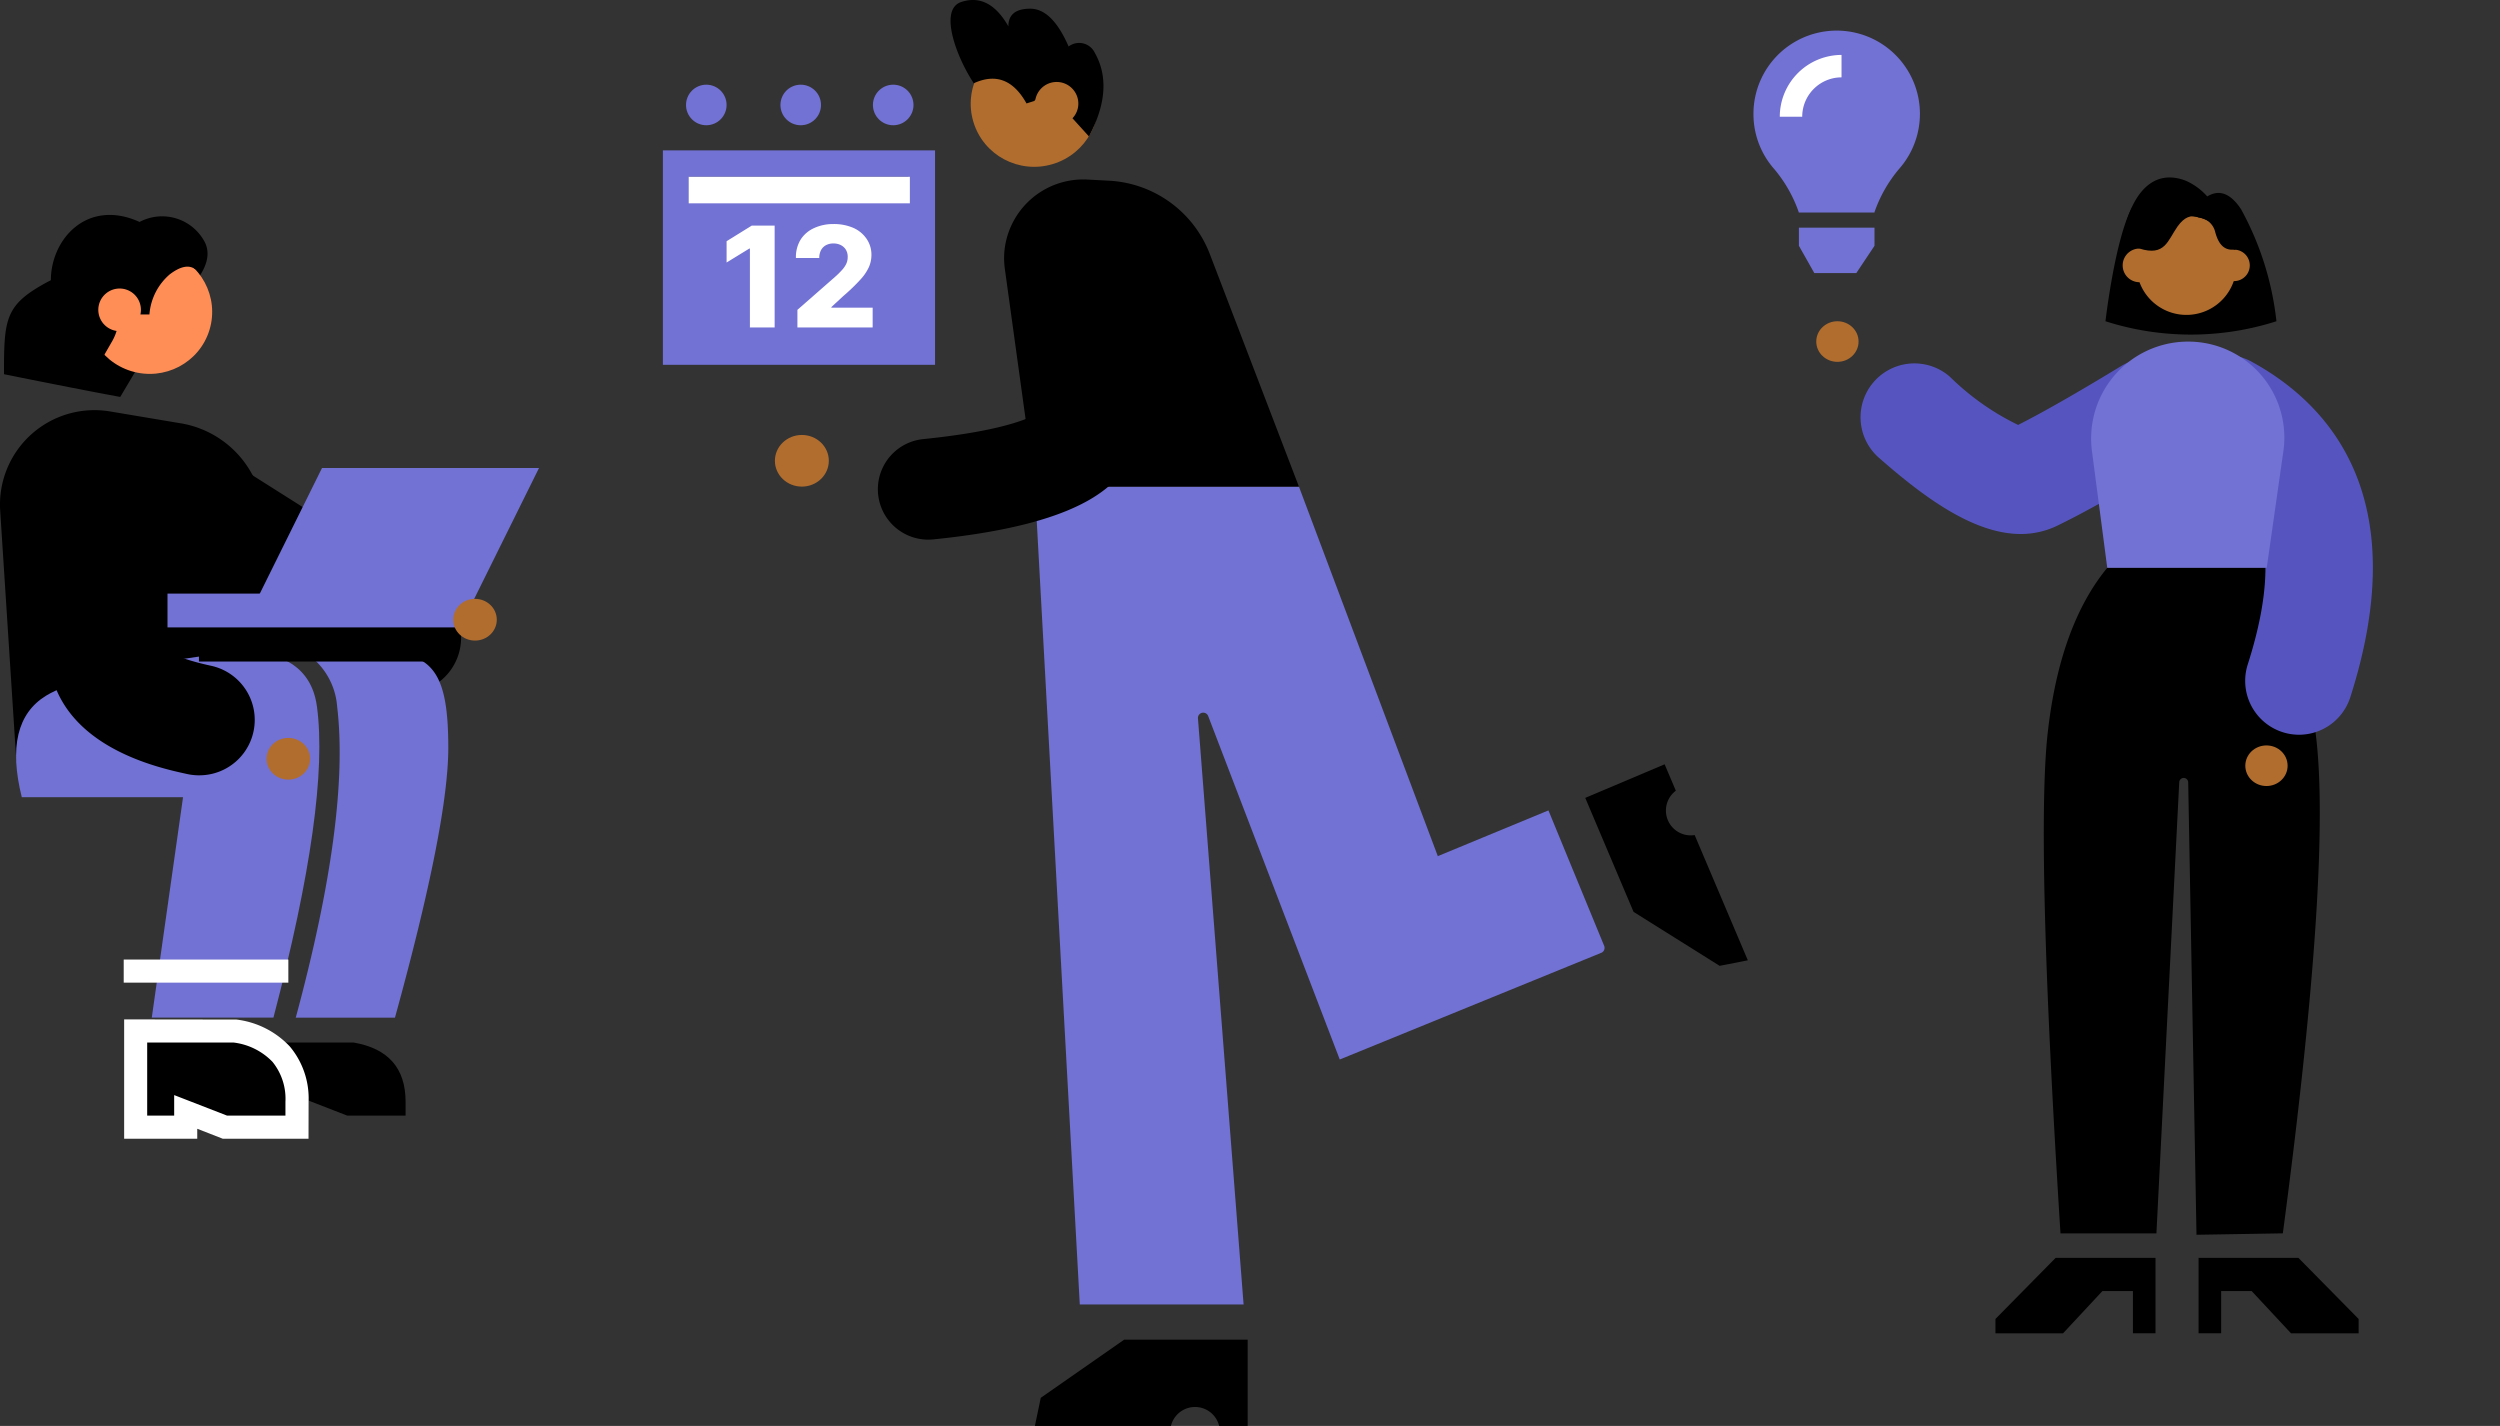 <svg xmlns="http://www.w3.org/2000/svg" width="176" height="100.385" viewBox="0 0 176 100.385">
  <rect x="0" y="0" width="176" height="100.385" fill="#333333" stroke="none"/>
  <g id="Group_151" data-name="Group 151" transform="translate(-528 -1876.539)">
    <rect id="Rectangle_46" data-name="Rectangle 46" width="176" height="100" transform="translate(528 1876.923)" fill="#fff" opacity="0"/>
    <g id="Group_114" data-name="Group 114" transform="translate(574.667 1876.539)">
      <ellipse id="Ellipse_12" data-name="Ellipse 12" cx="1.898" cy="1.818" rx="1.898" ry="1.818" transform="translate(7.886 30.621)" fill="#b16d2e"/>
      <ellipse id="Ellipse_13" data-name="Ellipse 13" cx="4.454" cy="4.492" rx="4.454" ry="4.492" transform="translate(23.149 12.849) rotate(-106.809)" fill="#b16d2e"/>
      <path id="Path_63" data-name="Path 63" d="M310.287,15.88c-1.57.526-.37,3.808.887,5.721q2.327-1.07,3.714,1.419l.55-.174.074-.1a1.526,1.526,0,0,1,2.957-.16,1.5,1.5,0,0,1-.346,1.478l1.159,1.277c1.555-2.9,1.032-4.784.42-5.872a1.223,1.223,0,0,0-1.851-.458q-1.159-2.661-2.7-2.661t-1.541,1.242Q312.259,15.224,310.287,15.88Z" transform="translate(-289.288 -15.738)" fill-rule="evenodd"/>
      <path id="Path_64" data-name="Path 64" d="M194.866,200.075l5.588-2.365.789,1.86a1.747,1.747,0,0,0,1.325,3.122l3.743,8.817-1.984.39-6.061-3.8ZM171.1,238.218v6.07h-2.008a1.747,1.747,0,0,0-3.394,0H156.12l.414-1.978,5.869-4.092Z" transform="translate(-129.931 -143.904)" fill-rule="evenodd"/>
      <path id="Path_65" data-name="Path 65" d="M208.809,131.6H190.217l3.164,57.575h11.532L201.7,147.913a.373.373,0,0,1,.719-.163l9.264,24.181,18.415-7.513a.375.375,0,0,0,.2-.488h0l-3.924-9.536-7.788,3.22Z" transform="translate(-164.031 -97.342)" fill="#7271d4" fill-rule="evenodd"/>
      <path id="Path_66" data-name="Path 66" d="M270.385,58.551l-1.517-.08a5.576,5.576,0,0,0-5.863,5.272,5.76,5.76,0,0,0,.053,1.059l2.111,15.287h18.587l-6.274-16.375A8.054,8.054,0,0,0,270.385,58.551Z" transform="translate(-238.978 -45.83)" fill-rule="evenodd"/>
      <path id="Path_67" data-name="Path 67" d="M295.342,89.875a3.55,3.55,0,0,0,.361-.018c11.165-1.13,13.49-4.156,14.268-6.667.83-2.677,1.769-6.557,2.87-11.86a3.548,3.548,0,0,0-6.948-1.443c-1,4.836-1.886,8.516-2.622,10.947-.392.3-2.161,1.344-8.282,1.963a3.548,3.548,0,0,0,.353,7.079Z" transform="translate(-276.653 -51.885)"/>
      <path id="Path_68" data-name="Path 68" d="M349.64,66.637H368.8V51.54H349.64ZM366.92,53.4v1.419H351.491V53.4Z" transform="translate(-349.64 -40.954)" fill="#7271d4" fill-rule="evenodd"/>
      <path id="Path_69" data-name="Path 69" d="M355.63,57.84v1.866H371.2V57.84Z" transform="translate(-353.812 -45.391)" fill="#fff" fill-rule="evenodd"/>
      <path id="Path_70" data-name="Path 70" d="M367.883,76.36V69.187h-1.609l-1.774,1.1v1.5l1.6-.982h.041V76.36Zm6.9,0V74.968h-2.907v-.044l.858-.792a13.092,13.092,0,0,0,1.206-1.165,3.3,3.3,0,0,0,.591-.887,2.139,2.139,0,0,0,.166-.813,1.964,1.964,0,0,0-.331-1.132,2.188,2.188,0,0,0-.937-.784,3.415,3.415,0,0,0-1.416-.272,3.167,3.167,0,0,0-1.39.3,2.17,2.17,0,0,0-.926.819,2.368,2.368,0,0,0-.316,1.271h1.644a1.142,1.142,0,0,1,.124-.553.844.844,0,0,1,.349-.349,1.079,1.079,0,0,1,.52-.121,1.137,1.137,0,0,1,.523.115.886.886,0,0,1,.358.328.96.96,0,0,1,.127.509,1.144,1.144,0,0,1-.107.494,1.833,1.833,0,0,1-.316.446,5.692,5.692,0,0,1-.5.488l-2.617,2.292V76.36Z" transform="translate(-360.015 -53.306)" fill="#fff"/>
      <ellipse id="Ellipse_14" data-name="Ellipse 14" cx="1.428" cy="1.428" rx="1.428" ry="1.428" transform="translate(14.787 5.962)" fill="#7271d4"/>
      <ellipse id="Ellipse_15" data-name="Ellipse 15" cx="1.428" cy="1.428" rx="1.428" ry="1.428" transform="translate(8.276 5.962)" fill="#7271d4"/>
      <ellipse id="Ellipse_16" data-name="Ellipse 16" cx="1.428" cy="1.428" rx="1.428" ry="1.428" transform="translate(1.629 5.962)" fill="#7271d4"/>
    </g>
    <g id="Group_149" data-name="Group 149" transform="translate(492.072 1711.072)">
      <g id="Group_148" data-name="Group 148" transform="translate(35.928 180.598)">
        <path id="Path_83" data-name="Path 83" d="M80.888,262.07a3.884,3.884,0,0,1-2.082-.6L62.06,250.875a3.9,3.9,0,1,1,4.171-6.6l16.746,10.59a3.9,3.9,0,0,1-2.089,7.2Z" transform="translate(-52.337 -228.399)"/>
        <path id="Path_84" data-name="Path 84" d="M103.549,380.045v.98h-4.11l-3.723-1.445v1.445h-1.9V375.88h6.073q3.659.631,3.659,4.165Z" transform="translate(-74.995 -317.617)" fill-rule="evenodd"/>
        <g id="Group_145" data-name="Group 145" transform="translate(0 13.743)">
          <path id="Path_85" data-name="Path 85" d="M48.659,239.885l-4.98-.836a6.651,6.651,0,0,0-7.738,6.987l1.119,17.349,15.7-7.409,5,.221,3.011-.221-7.165-12.631a7.023,7.023,0,0,0-4.947-3.461Z" transform="translate(-35.928 -238.957)" fill-rule="evenodd"/>
          <path id="Path_86" data-name="Path 86" d="M100.849,291.509q3.858-.206,4.885-.205c3.837,0,4.967,1.366,4.967,6.749q0,5.383-3.755,19H99.962q3.835-14.189,2.913-21.91a4.961,4.961,0,0,0-2.026-3.638Z" transform="translate(-79.141 -274.283)" fill="#7271d4" fill-rule="evenodd"/>
          <path id="Path_87" data-name="Path 87" d="M57.527,317.045H48.963l2.2-15.514H39.811q-1.321-5.282,1.7-7.142c3.023-1.86,12.626-3.088,13.811-3.088s4.767.1,5.268,3.844Q61.5,301.924,57.527,317.045Z" transform="translate(-38.277 -274.281)" fill="#7271d4" fill-rule="evenodd"/>
        </g>
        <g id="Group_146" data-name="Group 146" transform="translate(8.736 56.638)">
          <path id="Path_88" data-name="Path 88" d="M65.3,373.38H72.25a5.361,5.361,0,0,1,3.287,1.633,4.887,4.887,0,0,1,1.117,3.345v1.792H71.578l-2.758-1.07v1.07H65.3V373.38Z" transform="translate(-64.483 -372.567)" fill-rule="evenodd"/>
          <path id="Path_89" data-name="Path 89" d="M75.78,379.276H69.739l-1.793-.7v.7H62.8v-8.4l7.9.011a6.162,6.162,0,0,1,3.766,1.9,5.69,5.69,0,0,1,1.319,3.881Zm-5.736-1.626h4.111v-.979a4.124,4.124,0,0,0-.914-2.809,4.561,4.561,0,0,0-2.744-1.357H64.422v5.145h1.9v-1.445Z" transform="translate(-62.796 -370.88)" fill="#fff"/>
        </g>
        <path id="Path_90" data-name="Path 90" d="M72.194,278.674H93.806l-.726,2.38H72.194Z" transform="translate(-60.402 -252.017)" fill="#7271d4" fill-rule="evenodd"/>
        <path id="Path_91" data-name="Path 91" d="M79,288.247H95.115v1.673H79Z" transform="translate(-64.994 -258.478)" fill-rule="evenodd"/>
        <path id="Path_92" data-name="Path 92" d="M95.669,251.48h15.277l-4.809,9.709H90.86Z" transform="translate(-72.999 -233.665)" fill="#7271d4" fill-rule="evenodd"/>
        <path id="Path_93" data-name="Path 93" d="M50.938,198.624a3.39,3.39,0,0,0-4.6-1.438c-3.688-1.675-6.245,1.216-6.245,4.1-3.23,1.689-3.3,2.6-3.3,6.62q5.313,1.071,8.183,1.6l4.062-6.83Q51.743,200.271,50.938,198.624Z" transform="translate(-36.512 -196.692)" fill-rule="evenodd"/>
        <g id="Group_147" data-name="Group 147" transform="translate(5.014 0.58)">
          <ellipse id="Ellipse_19" data-name="Ellipse 19" cx="4.381" cy="4.419" rx="4.381" ry="4.419" transform="translate(0 9.124) rotate(-73)" fill="#ff8e56"/>
          <path id="Path_94" data-name="Path 94" d="M60.192,198.96q.633.273,1.616,2.781-.665-.532-1.811.33a4.124,4.124,0,0,0-1.441,2.83h-.634a1.5,1.5,0,1,0-1.9,1.112,1.546,1.546,0,0,0,.222.05,3.521,3.521,0,0,1-.286.677q-.466.819-1.782,3.085-.606-7.938,0-9.014a1.829,1.829,0,0,1,1.783-1.023q1.264-2.11,4.239-.829Z" transform="translate(-53.05 -198.476)" fill-rule="evenodd"/>
        </g>
        <path id="Path_95" data-name="Path 95" d="M51.855,270.986a3.9,3.9,0,0,1-.834-.09c-1.965-.428-7.946-1.729-9.456-6.606-.792-2.559-1.683-6.247-2.724-11.275a3.9,3.9,0,0,1,7.641-1.583c.958,4.627,1.8,8.132,2.5,10.421.18.171,1.018.833,3.7,1.417a3.9,3.9,0,0,1-.826,7.715Z" transform="translate(-37.839 -231.534)"/>
      </g>
      <ellipse id="Ellipse_20" data-name="Ellipse 20" cx="1.533" cy="1.469" rx="1.533" ry="1.469" transform="translate(54.694 217.416)" fill="#b16d2e"/>
      <ellipse id="Ellipse_21" data-name="Ellipse 21" cx="1.533" cy="1.469" rx="1.533" ry="1.469" transform="translate(67.836 207.626)" fill="#b16d2e"/>
      <rect id="Rectangle_62" data-name="Rectangle 62" width="11.591" height="1.626" transform="translate(44.637 233.019)" fill="#fff"/>
    </g>
  </g>
  <g id="Group_150" data-name="Group 150" transform="translate(-5.557 -39.837)">
    <path id="Path_97" data-name="Path 97" d="M164.155,127.4c-3.34,0-6.862-2.625-9.986-5.368a3.789,3.789,0,0,1,5-5.7,18.107,18.107,0,0,0,4.8,3.391c1.748-.883,4.186-2.276,7.259-4.146a3.789,3.789,0,1,1,3.941,6.473c-3.655,2.225-6.413,3.782-8.429,4.758A5.853,5.853,0,0,1,164.155,127.4Z" transform="translate(-16.338 -49.97)" fill="#5655c0"/>
    <path id="Path_98" data-name="Path 98" d="M209.418,161.724a42.88,42.88,0,0,1,3.443,11.629q1.169,9.083-2.307,35.23l-6.079.1-.584-31.857a.316.316,0,0,0-.631-.01l-1.606,31.771H194.9q-1.745-27.676-.9-35.23t4.194-11.629h11.226Z" transform="translate(-44.285 -81.918)" fill-rule="evenodd"/>
    <path id="Path_99" data-name="Path 99" d="M231.222,141.027a3.793,3.793,0,0,1-3.61-4.946c3.1-9.682-.174-12.926-3.372-14.67a3.789,3.789,0,1,1,3.629-6.653c5.642,3.078,11.43,9.676,6.961,23.635A3.792,3.792,0,0,1,231.222,141.027Z" transform="translate(-63.814 -49.465)" fill="#5655c0"/>
    <path id="Path_100" data-name="Path 100" d="M182.954,319.892v1.01h4.759l2.772-2.976h2.147V320.9h1.59v-5.308H187.19Z" transform="translate(-36.917 -187.2)" fill-rule="evenodd"/>
    <path id="Path_101" data-name="Path 101" d="M239.506,319.892v1.01h-4.759l-2.772-2.976h-2.147V320.9h-1.59v-5.308h7.031Z" transform="translate(-67.902 -187.2)" fill-rule="evenodd"/>
    <path id="Path_102" data-name="Path 102" d="M211.1,111.3h.021a6.76,6.76,0,0,1,6.692,7.716l-1.172,8.208H205.413L204.335,119A6.822,6.822,0,0,1,211.1,111.3Z" transform="translate(-51.506 -47.414)" fill="#7271d4" fill-rule="evenodd"/>
    <ellipse id="Ellipse_22" data-name="Ellipse 22" cx="1.489" cy="1.429" rx="1.489" ry="1.429" transform="translate(133.422 62.453)" fill="#b16d2e"/>
    <ellipse id="Ellipse_23" data-name="Ellipse 23" cx="1.489" cy="1.429" rx="1.489" ry="1.429" transform="translate(163.627 92.315)" fill="#b16d2e"/>
    <path id="Path_103" data-name="Path 103" d="M209.347,81.414c-1.208,2.257-1.867,8.007-1.867,8.007a19.748,19.748,0,0,0,12.036,0,21.1,21.1,0,0,0-2.491-7.886" transform="translate(-53.698 -26.968)" fill-rule="evenodd"/>
    <path id="Path_104" data-name="Path 104" d="M216.123,83.071c1.2,0,2.217-.882,3.506-2.236q.207-.218,0-.339a3.224,3.224,0,0,0,.787-2.019c0-1.013-.411-.842-.369-1.529q-1.113-1.679-2.38-.9a4.357,4.357,0,0,0-1.543-1.12c-2.113-.789-3.472.668-4.154,2.9a2.914,2.914,0,0,0,.634,2.4q1.408,2.843,3.521,2.843Z" transform="translate(-56.719 -22.381)" fill-rule="evenodd"/>
    <path id="Path_105" data-name="Path 105" d="M215.781,83.272a3.511,3.511,0,0,1,3.331,2.38h.021a1.107,1.107,0,1,1,0,2.214h-.021a3.522,3.522,0,0,1-6.635.078,1.185,1.185,0,1,1,0-2.37h0A3.511,3.511,0,0,1,215.781,83.272Z" transform="translate(-56.299 -28.239)" fill="#b16d2e" fill-rule="evenodd"/>
    <path id="Path_106" data-name="Path 106" d="M227.815,81.471a1.328,1.328,0,0,1,1.154,1c.217.831.608,1.336,1.332,1.258q.725-.078.288-1.258L227.6,80.468l.211.885Z" transform="translate(-67.467 -26.321)" fill-rule="evenodd"/>
    <path id="Path_107" data-name="Path 107" d="M217.765,82.117q-.8-.347-1.494.634c-.692.981-.876,2.121-2.678,1.551q-1.8-.57,1.193-2.889h3.467Z" transform="translate(-57.417 -26.967)" fill-rule="evenodd"/>
    <path id="Path_108" data-name="Path 108" d="M132.2,57.141l1.085,1.921h2.956l1.281-1.921,0-1.278H132.2ZM129,47.865a5.836,5.836,0,0,0,1.45,3.858,9.582,9.582,0,0,1,1.738,3.048l0,.026h5.333l0-.026a9.579,9.579,0,0,1,1.738-3.048A5.86,5.86,0,1,0,129,47.865Z" fill="#7271d4" fill-rule="evenodd"/>
    <path id="Path_109" data-name="Path 109" d="M136.449,51.746H134.87a4.354,4.354,0,0,1,4.347-4.351v1.579A2.773,2.773,0,0,0,136.449,51.746Z" transform="translate(-4.016 -3.691)" fill="#fff"/>
  </g>
</svg>

